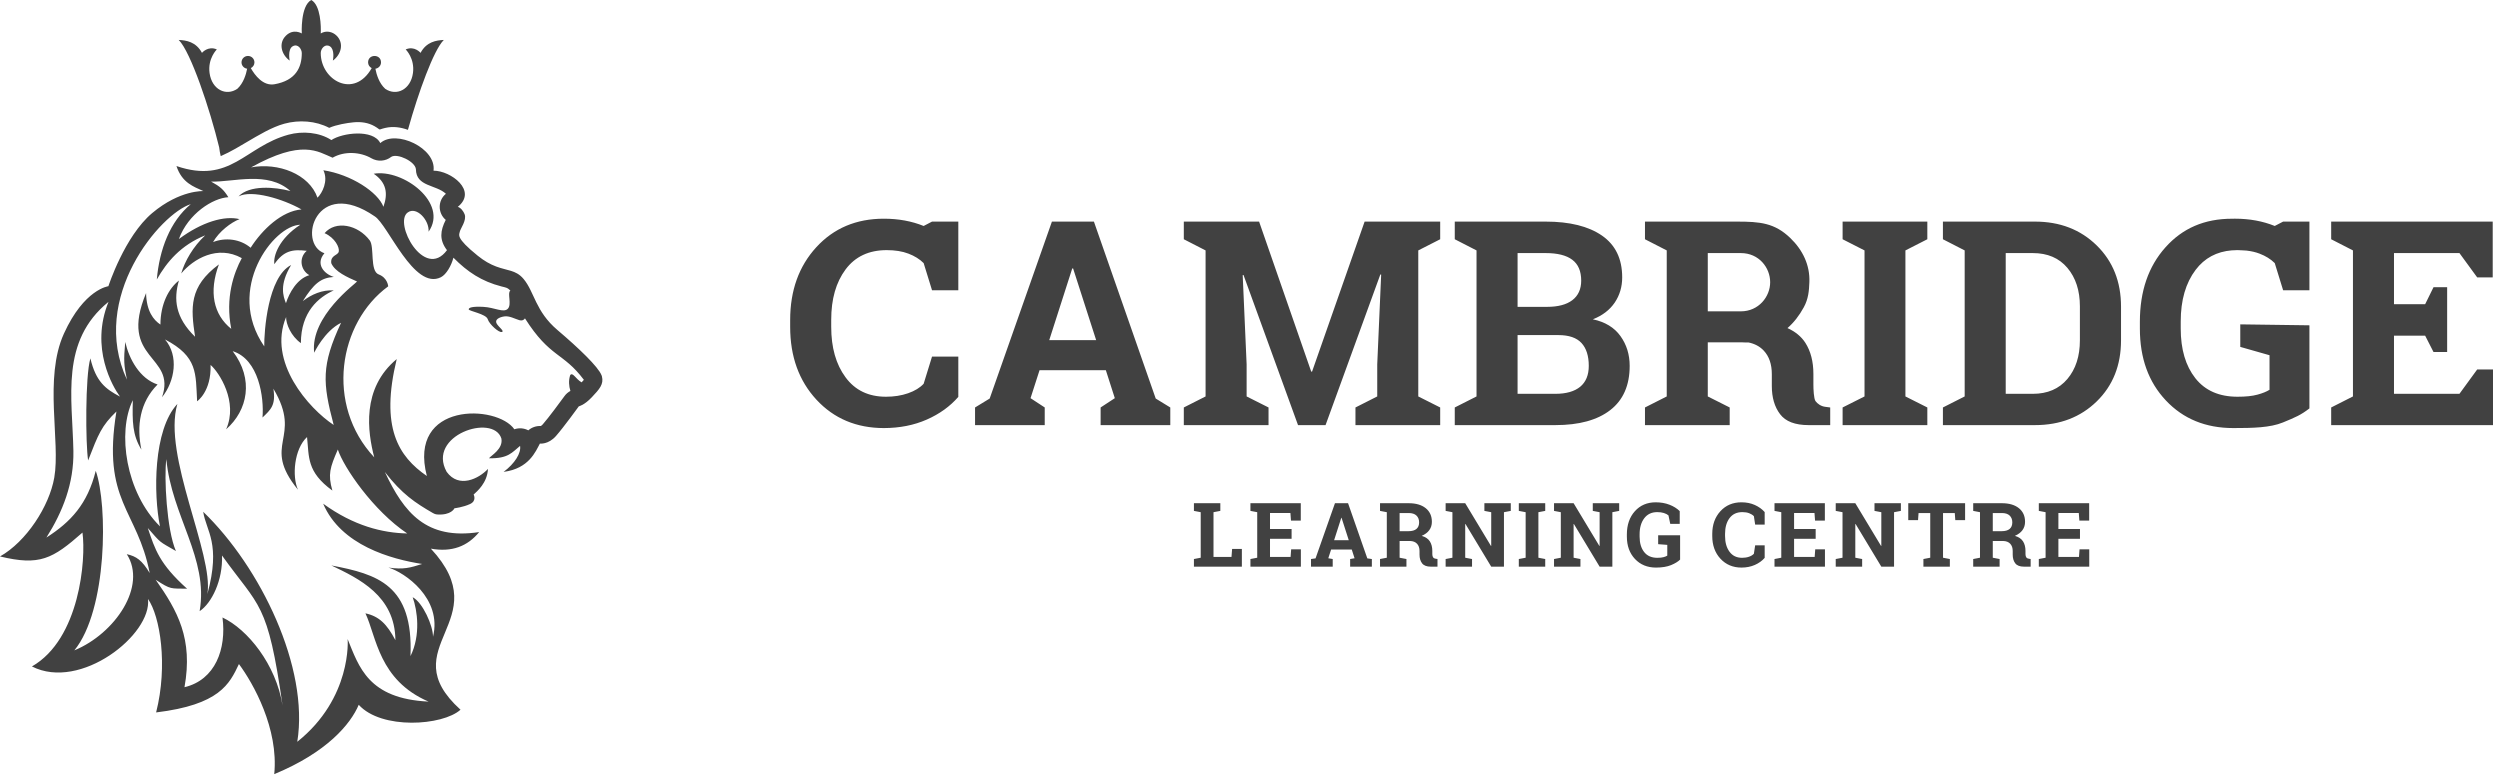 <?xml version="1.0" encoding="UTF-8"?> <svg xmlns="http://www.w3.org/2000/svg" width="309" height="96" viewBox="0 0 309 96" fill="none"> <path d="M118.448 35.875H115.198L114.164 32.52C113.666 32.025 113.037 31.635 112.279 31.347C111.521 31.057 110.626 30.916 109.595 30.916C107.396 30.916 105.701 31.712 104.516 33.298C103.33 34.89 102.738 36.96 102.738 39.519V40.398C102.738 42.956 103.325 45.038 104.51 46.636C105.689 48.24 107.354 49.036 109.506 49.036C110.501 49.036 111.414 48.894 112.243 48.605C113.067 48.316 113.707 47.927 114.164 47.432L114.366 46.775L115.198 44.077H118.448V49.053C117.429 50.227 116.131 51.164 114.549 51.86C112.972 52.556 111.206 52.904 109.245 52.91C105.855 52.904 103.075 51.736 100.912 49.401C98.749 47.06 97.665 44.065 97.665 40.398V39.555C97.665 35.904 98.744 32.903 100.895 30.556C103.052 28.204 105.831 27.031 109.245 27.031C111.05 27.031 112.685 27.331 114.163 27.93V27.93L115.198 27.39H118.448V35.875H118.448ZM285.444 35.875H282.194L281.159 32.52C280.661 32.025 280.033 31.635 279.274 31.347C278.809 31.169 278.291 31.047 277.722 30.979L277.693 30.976L277.68 30.974L277.649 30.971L277.638 30.969H277.636C277.304 30.933 276.956 30.916 276.591 30.916H276.537L276.533 30.916H276.498C276.285 30.919 276.076 30.928 275.872 30.945V27.035C275.994 27.032 276.117 27.03 276.24 27.03C278.046 27.03 279.681 27.331 281.159 27.93V27.929L282.194 27.39H285.444V35.874V35.875ZM295.897 31.281V37.602H299.748L300.782 35.5H302.467V43.51H300.782L299.748 41.488H295.897V48.676H303.987L306.179 45.669H308.135V52.544H288.134V50.363L290.825 49V30.951L288.134 29.571V27.39H308.1V34.283H306.179L303.987 31.281C300.735 31.281 299.282 31.281 295.897 31.281L295.897 31.281ZM220.933 40.551C221.907 40.993 222.643 41.599 223.143 42.374C223.804 43.409 224.135 44.694 224.135 46.219V47.516C224.135 48.077 224.179 49.275 224.399 49.581C224.623 49.89 225.061 50.211 225.577 50.279L226.214 50.363V52.544H223.552C221.875 52.544 220.698 52.096 220.019 51.193C219.334 50.296 218.997 49.136 218.997 47.707V46.255C218.997 45.017 218.666 44.049 217.999 43.337C217.515 42.82 216.883 42.483 216.104 42.325C215.82 42.332 215.529 42.328 215.23 42.31H211.082V49L213.79 50.363V52.544H203.319V50.363L206.009 49V30.951L203.318 29.571L203.319 27.39H214.673C217.547 27.39 219.334 27.552 221.272 29.41C222.848 30.922 223.714 32.798 223.639 34.85C223.599 35.951 223.517 36.942 222.949 37.98C222.385 39.013 221.715 39.874 220.933 40.551H220.933ZM120.517 50.363L122.324 49.26L130.017 27.39H135.208L142.847 49.26L144.648 50.363V52.544H136.037V50.363L137.791 49.213L136.683 45.757H128.488L127.374 49.213L129.128 50.363V52.544H120.516V50.363H120.517ZM129.685 42.043H135.486L132.636 33.18H132.529L129.685 42.043H129.685ZM170.712 33.941L170.611 33.923L163.838 52.544H160.436L153.697 33.988L153.597 34.006L154.083 45.044V49L156.791 50.363V52.544H146.319V50.363L149.01 49V30.951L146.319 29.571V27.39H155.624L162.065 45.928H162.172L168.667 27.39H178.007V29.571L175.299 30.951V49L178.007 50.363V52.544H167.535V50.363L170.226 49V45.044L170.712 33.941H170.712ZM191.045 27.39C194.02 27.39 196.337 27.968 198.002 29.117C199.674 30.273 200.503 31.995 200.503 34.283C200.503 35.451 200.195 36.488 199.579 37.402C198.957 38.316 198.056 39.005 196.876 39.466C198.394 39.79 199.532 40.48 200.29 41.541C201.048 42.597 201.428 43.823 201.428 45.221C201.428 47.626 200.628 49.449 199.028 50.687C197.434 51.925 195.17 52.544 192.243 52.544H179.809V50.363L182.499 49V30.951L179.809 29.571V27.39H191.045H191.045ZM187.572 41.417V48.676H192.242C193.582 48.676 194.607 48.381 195.312 47.803C196.017 47.219 196.373 46.358 196.373 45.22C196.373 43.988 196.071 43.045 195.472 42.396C194.868 41.742 193.919 41.417 192.622 41.417H187.572V41.417ZM187.572 37.927H191.217C192.568 37.927 193.611 37.655 194.34 37.101C195.069 36.547 195.436 35.739 195.436 34.684C195.436 33.516 195.069 32.661 194.334 32.107C193.599 31.553 192.503 31.281 191.045 31.281H187.573V37.927H187.572ZM211.082 38.481H215.175C217.358 38.481 218.793 36.688 218.793 34.881C218.793 33.076 217.397 31.281 215.175 31.281H211.082V38.481ZM227.746 29.571V27.39H238.218L238.218 29.571L235.51 30.951V49L238.218 50.363V52.544H227.746V50.363L230.455 49V30.951L227.746 29.571ZM251.516 27.39C254.61 27.39 257.152 28.375 259.155 30.338C261.158 32.302 262.159 34.82 262.159 37.897V42.06C262.159 45.144 261.158 47.661 259.155 49.614C257.152 51.565 254.61 52.544 251.516 52.544H240.144V50.363L242.834 49V30.951L240.144 29.571V27.39H251.516V27.39ZM247.907 31.281V48.676H251.256C253.075 48.676 254.498 48.062 255.529 46.842C256.559 45.621 257.075 44.029 257.075 42.06V37.862C257.075 35.916 256.559 34.33 255.529 33.109C254.498 31.889 253.075 31.281 251.256 31.281H247.907ZM277.636 30.97C277.303 30.936 276.955 30.918 276.591 30.916L277.636 30.97ZM275.872 30.941C273.979 31.092 272.482 31.896 271.381 33.351C270.154 34.972 269.538 37.101 269.538 39.725V40.621C269.538 43.18 270.142 45.22 271.345 46.748C272.548 48.275 274.285 49.036 276.555 49.036C277.574 49.036 278.398 48.953 279.026 48.776C279.66 48.605 280.152 48.405 280.513 48.175V43.906L276.898 42.876V40.091L285.444 40.208V50.48C284.384 51.299 283.742 51.568 282.171 52.215C280.597 52.864 278.439 52.909 276.033 52.909C272.619 52.909 269.84 51.771 267.701 49.495C265.555 47.219 264.489 44.265 264.489 40.621V39.761C264.489 35.992 265.54 32.929 267.653 30.568C269.765 28.207 272.47 27.035 275.872 27.035V30.941L275.872 30.941Z" fill="#414141"></path> <path d="M147.569 70.039V69.096L148.408 68.934V63.307L147.569 63.146V62.197H150.833V63.146L149.989 63.307V68.833H152.213L152.289 67.848H153.495V70.038H147.569V70.039ZM159.641 66.593H156.973V68.833H159.517L159.587 67.896H160.788V70.039H154.553V69.096L155.392 68.934V63.307L154.553 63.146V62.197H160.777V64.346H159.565L159.495 63.41H156.973V65.381H159.641V66.592V66.593ZM162.039 69.096L162.602 69.015L165.001 62.197H166.619L169 69.015L169.562 69.096V70.039H166.877V69.096L167.424 69L167.078 67.923H164.524L164.177 69L164.723 69.096V70.039H162.039V69.096H162.039ZM164.897 66.765H166.705L165.817 64.002H165.783L164.897 66.765ZM174.111 62.197C175.007 62.197 175.707 62.401 176.217 62.81C176.725 63.218 176.98 63.78 176.98 64.497C176.98 64.892 176.873 65.236 176.66 65.526C176.448 65.817 176.135 66.052 175.723 66.232C176.189 66.368 176.524 66.594 176.729 66.912C176.932 67.23 177.034 67.625 177.034 68.094V68.493C177.034 68.666 177.069 68.8 177.137 68.894C177.205 68.989 177.318 69.046 177.477 69.065L177.673 69.09V70.039H176.854C176.339 70.039 175.977 69.901 175.768 69.623C175.557 69.348 175.453 68.991 175.453 68.552V68.105C175.453 67.725 175.352 67.427 175.147 67.208C174.944 66.991 174.656 66.877 174.285 66.866H172.991V68.934L173.836 69.096V70.039H170.571V69.096L171.41 68.934V63.308L170.571 63.146V62.197H174.111H174.111ZM172.991 65.655H174.082C174.524 65.655 174.853 65.561 175.075 65.376C175.294 65.188 175.404 64.92 175.404 64.567C175.404 64.216 175.294 63.935 175.077 63.725C174.858 63.516 174.537 63.411 174.111 63.411H172.991V65.655L172.991 65.655ZM186.733 62.197V63.146L185.889 63.308V70.039H184.314L181.131 64.762L181.1 64.767V68.934L181.944 69.096V70.039H178.68V69.096L179.519 68.934V63.308L178.68 63.146V62.197H181.1L184.282 67.475L184.315 67.471V63.308L183.47 63.146V62.198H186.733L186.733 62.197ZM187.725 63.146V62.197H190.99V63.146L190.145 63.308V68.934L190.99 69.096V70.039H187.725V69.096L188.57 68.934V63.308L187.725 63.146ZM200.131 62.197V63.146L199.287 63.308V70.039H197.713L194.53 64.762L194.498 64.767V68.934L195.342 69.096V70.039H192.078V69.096L192.917 68.934V63.308L192.078 63.146V62.197H194.498L197.679 67.475L197.713 67.471V63.308L196.868 63.146V62.198H200.131L200.131 62.197ZM207.661 69.166C207.406 69.418 207.031 69.646 206.542 69.848C206.051 70.05 205.43 70.151 204.68 70.153C203.615 70.151 202.749 69.798 202.082 69.089C201.414 68.379 201.081 67.458 201.081 66.322V66.054C201.081 64.879 201.409 63.925 202.068 63.188C202.727 62.453 203.586 62.086 204.647 62.086C205.264 62.086 205.829 62.183 206.339 62.38C206.849 62.575 207.273 62.839 207.614 63.174V64.751H206.444L206.222 63.701C206.078 63.578 205.888 63.48 205.651 63.407C205.415 63.333 205.143 63.297 204.837 63.297C204.148 63.297 203.612 63.55 203.229 64.056C202.847 64.561 202.655 65.225 202.655 66.043V66.322C202.655 67.12 202.843 67.756 203.218 68.232C203.593 68.708 204.135 68.945 204.842 68.945C205.16 68.945 205.417 68.92 205.613 68.865C205.811 68.811 205.964 68.749 206.076 68.677V67.346L204.949 67.26V66.157H207.661V69.166ZM218.115 64.843H216.939L216.779 63.797C216.624 63.642 216.428 63.521 216.192 63.431C215.955 63.341 215.676 63.297 215.355 63.297C214.669 63.297 214.141 63.545 213.771 64.039C213.402 64.535 213.217 65.181 213.217 65.978V66.252C213.217 67.05 213.4 67.699 213.77 68.197C214.137 68.697 214.656 68.945 215.327 68.945C215.637 68.945 215.922 68.901 216.18 68.811C216.437 68.721 216.636 68.6 216.779 68.445L216.939 67.399H218.114V68.951C217.797 69.317 217.392 69.609 216.899 69.826C216.407 70.043 215.857 70.151 215.245 70.153C214.189 70.151 213.322 69.787 212.648 69.059C211.974 68.33 211.635 67.395 211.635 66.252V65.989C211.635 64.852 211.972 63.916 212.642 63.184C213.315 62.451 214.181 62.085 215.245 62.085C215.857 62.085 216.406 62.195 216.897 62.416C217.388 62.637 217.793 62.929 218.114 63.291V64.843L218.115 64.843ZM224.416 66.593H221.749V68.833H224.293L224.363 67.896H225.564V70.039H219.329V69.096L220.167 68.934V63.307L219.329 63.146V62.197H225.553V64.346H224.341L224.271 63.41H221.749V65.381H224.417V66.592L224.416 66.593ZM234.949 62.197V63.146L234.105 63.308V70.039H232.531L229.348 64.762L229.316 64.767V68.934L230.161 69.096V70.039H226.896V69.096L227.735 68.934V63.308L226.896 63.146V62.197H229.316L232.498 67.475L232.531 67.471V63.308L231.687 63.146V62.198H234.949L234.949 62.197ZM242.886 62.197V64.287H241.674L241.61 63.411H240.158V68.934L241.002 69.096V70.039H237.734V69.096L238.578 68.934V63.411H237.134L237.069 64.287H235.861V62.197H242.886H242.886ZM247.428 62.197C248.324 62.197 249.024 62.401 249.534 62.81C250.042 63.218 250.297 63.78 250.297 64.497C250.297 64.892 250.19 65.236 249.977 65.526C249.765 65.817 249.453 66.052 249.04 66.232C249.506 66.368 249.841 66.594 250.046 66.912C250.249 67.23 250.35 67.625 250.35 68.094V68.493C250.35 68.666 250.385 68.8 250.454 68.894C250.522 68.989 250.635 69.046 250.794 69.065L250.989 69.09V70.039H250.171C249.656 70.039 249.294 69.901 249.085 69.623C248.874 69.348 248.771 68.991 248.771 68.552V68.105C248.771 67.725 248.669 67.427 248.465 67.208C248.261 66.991 247.973 66.877 247.601 66.866H246.308V68.934L247.152 69.096V70.039H243.888V69.096L244.727 68.934V63.308L243.888 63.146V62.197H247.428H247.428ZM246.308 65.655H247.4C247.841 65.655 248.171 65.561 248.392 65.376C248.612 65.188 248.721 64.92 248.721 64.567C248.721 64.216 248.612 63.935 248.394 63.725C248.176 63.516 247.854 63.411 247.428 63.411H246.308V65.655V65.655ZM257.085 66.593H254.417V68.833H256.961L257.031 67.896H258.232V70.039H251.997V69.096L252.836 68.934V63.307L251.997 63.146V62.197H258.221V64.346H257.009L256.939 63.41H254.417V65.381H257.085V66.592V66.593Z" fill="#414141"></path> <path d="M36.744 91.684C38.221 82.514 32.214 70.108 25.115 63.253C25.481 65.667 27.337 67.152 25.634 73.424C26.442 68.516 20.052 56.261 21.924 49.927C18.927 53.134 18.966 61.085 19.774 65.061C15.546 60.878 14.459 53.443 16.417 49.462C16.351 52.136 16.363 53.743 17.477 55.575C16.864 52.649 17.284 49.718 19.476 47.524C17.278 46.799 15.959 44.389 15.479 42.266C15.268 44.605 15.318 45.127 15.687 46.928C10.973 36.743 19.874 26.378 23.583 25.232C21.012 27.37 19.705 30.839 19.381 34.547C20.628 32.361 22.328 30.324 25.363 29.086C23.869 30.488 22.854 32.252 22.396 33.802C23.895 32.005 26.881 30.234 29.887 31.904C28.901 33.725 27.822 36.78 28.583 40.648C26.381 38.881 25.79 36.078 27.058 32.68C23.349 35.428 23.573 38.023 24.11 41.623C21.653 39.237 21.443 36.973 22.115 34.675C20.839 35.658 19.837 37.595 19.828 40.118C18.979 39.553 18.102 38.469 18.055 36.224C14.57 44.604 21.861 43.797 20.024 49.101C21.621 47.113 22.123 43.982 20.393 41.955C24.478 44.094 24.173 46.165 24.362 49.599C24.362 49.599 26.127 48.418 26.027 45.106C27.085 46.015 29.467 49.678 27.948 53.062C30.62 50.727 31.415 46.876 28.759 43.403C31.991 44.418 32.65 49.119 32.445 51.605C33.454 50.634 34.115 50.096 33.792 48.044C37.508 54.278 32.185 54.813 36.831 60.531C36.076 58.897 36.35 55.497 37.95 54.019C38.215 56.477 37.883 58.309 41.082 60.633C40.505 58.622 40.787 57.795 41.757 55.56C42.47 57.768 46.164 63.153 50.333 65.935C47.304 65.873 43.733 65.008 39.942 62.254C42.136 67.407 48.363 69.115 52.178 69.707C50.701 70.171 49.897 70.421 48.01 70.153C50.004 70.739 54.689 73.949 53.52 78.707C53.53 77.345 52.25 74.465 51.007 73.816C51.591 75.454 52.015 78.501 50.736 81.096C51.106 72.287 46.659 70.975 40.955 69.888C44.356 71.517 48.827 73.63 48.872 79.127C47.827 77.142 46.861 76.174 45.168 75.808C46.535 78.696 46.81 84.067 52.97 86.719C45.51 86.363 44.373 82.422 42.965 78.986C42.984 79.011 43.517 86.281 36.744 91.684H36.744ZM33.897 95.684C40.403 92.998 43.331 89.505 44.339 87.113C47.145 90.215 54.709 89.708 56.919 87.721C48.316 79.94 61.604 76.803 53.255 67.814C55.864 68.279 57.787 67.522 59.226 65.766C52.695 66.754 49.943 63.396 47.568 58.337C49.678 61.07 51.346 62.162 53.506 63.413C53.678 63.516 53.846 63.575 54.005 63.587C55.788 63.715 56.173 62.822 56.173 62.822C56.173 62.822 57.227 62.702 58.094 62.3C58.964 61.896 58.539 61.126 58.539 61.126C58.966 60.731 60.223 59.695 60.314 57.958C59.186 59.17 56.716 60.406 55.206 58.316C52.717 53.824 60.935 51.069 61.966 54.181C62.23 55.479 60.698 56.299 60.435 56.642C62.841 56.695 63.301 55.901 64.28 55.112C64.436 55.986 63.629 57.296 62.244 58.325C65.385 57.922 66.211 55.783 66.731 54.825C66.731 54.825 67.767 54.973 68.722 53.886C69.676 52.801 71.543 50.221 71.543 50.221C71.543 50.221 72.217 50.088 73.151 49.096C74.085 48.102 74.655 47.491 74.393 46.501C74.38 46.447 74.365 46.408 74.349 46.38C73.938 45.328 71.54 43.033 68.904 40.794C66.165 38.468 66.075 36.113 64.717 34.483C64.462 34.178 64.2 33.964 63.925 33.805C62.956 33.239 61.816 33.347 60.195 32.405C59.836 32.195 59.453 31.934 59.041 31.602C56.255 29.352 56.767 29.022 56.831 28.641C56.898 28.26 57.721 27.218 57.423 26.471C57.282 26.119 56.971 25.685 56.587 25.565C59.057 23.573 55.715 21.094 53.583 21.094C53.961 18.316 48.942 15.97 47.004 17.686C46.118 15.924 42.286 16.415 40.96 17.312C39.454 16.333 37.366 16.184 35.666 16.644C30.28 18.106 28.5 22.808 21.808 20.523C22.498 22.6 23.919 23.065 25.147 23.62C25.147 23.62 22.246 23.451 18.82 26.328C15.391 29.204 13.398 35.376 13.398 35.376C13.398 35.376 10.401 35.73 7.899 41.239C5.399 46.751 7.49 54.566 6.708 59.034C6.086 62.597 3.241 66.955 0 68.777C4.908 69.959 6.487 69.09 10.193 65.826C10.648 69.111 9.864 78.987 3.946 82.373C9.953 85.441 18.808 78.409 18.29 74.034C19.784 76.141 20.776 82.222 19.296 88.057C27.134 87.107 28.367 84.547 29.532 82.076C31.31 84.465 34.452 90.061 33.897 95.684L33.897 95.684ZM47.606 10.971C46.86 10.287 46.537 9.22 46.398 8.494L46.415 8.491H46.416L46.433 8.488H46.433L46.451 8.484H46.452L46.469 8.48H46.47L46.487 8.476H46.487L46.504 8.472H46.505L46.522 8.467H46.522L46.539 8.461H46.539C46.86 8.359 47.093 8.062 47.093 7.71C47.093 6.653 45.495 6.653 45.495 7.71C45.495 8.022 45.678 8.289 45.942 8.419C43.767 12.268 39.644 9.93 39.644 6.558C39.644 6.078 40.051 5.523 40.558 5.636C41.294 5.807 41.256 6.916 41.141 7.49L41.142 7.489V7.49C42.172 6.745 42.547 5.347 41.61 4.415C41.084 3.891 40.286 3.743 39.644 4.135C39.69 3.327 39.651 0.645 38.472 0C37.114 0.746 37.301 4.136 37.301 4.136C37.301 4.136 36.271 3.483 35.334 4.415C34.397 5.347 34.773 6.745 35.803 7.49C35.803 7.49 35.521 6.093 36.177 5.72C36.833 5.347 37.301 6.093 37.301 6.558C37.301 8.351 36.552 9.946 33.929 10.413C32.516 10.663 31.5 9.302 31.001 8.419C31.265 8.29 31.449 8.022 31.449 7.71C31.449 7.271 31.091 6.915 30.65 6.915C30.209 6.915 29.851 7.271 29.851 7.71C29.851 8.113 30.155 8.442 30.547 8.493C30.408 9.219 30.084 10.287 29.339 10.971C27.95 11.926 26.185 11.082 25.903 9.032C25.655 7.217 26.8 6.11 26.8 6.11C25.711 5.628 24.963 6.534 24.963 6.534C24.225 5.155 23.006 4.98 22.089 4.937C23.572 6.398 25.945 13.499 27.088 18.21C27.135 18.609 27.201 18.97 27.282 19.298C28.497 18.776 29.797 17.976 30.511 17.556C31.911 16.736 33.587 15.711 35.154 15.286C36.958 14.796 39.018 14.924 40.689 15.803C41.588 15.408 42.888 15.198 43.694 15.119C44.596 15.031 45.521 15.151 46.312 15.611C47.223 16.142 46.579 16.05 47.628 15.809C48.578 15.59 49.522 15.723 50.42 16.049L50.421 16.046L50.422 16.043L50.423 16.04L50.423 16.037L50.424 16.034L50.425 16.031L50.426 16.03V16.027L50.426 16.025L50.427 16.024L50.428 16.022V16.02L50.429 16.018L50.429 16.017V16.016L50.43 16.014V16.012L50.431 16.009L50.431 16.008L50.435 15.996L50.435 15.993L50.436 15.991L50.437 15.988L50.439 15.982L50.44 15.978L50.455 15.924V15.924C51.7 11.471 53.597 6.176 54.855 4.937C53.937 4.98 52.719 5.155 51.98 6.534C51.98 6.534 51.232 5.628 50.143 6.11C50.143 6.11 51.289 7.217 51.041 9.032C50.758 11.081 48.994 11.925 47.605 10.972V10.971L47.606 10.971ZM51.407 20.915C51.427 23.091 53.886 22.799 55.116 23.953C54.093 24.776 54.099 26.341 55.093 27.177C54.413 28.52 54.276 29.646 55.246 30.921C52.457 34.699 48.587 27.518 50.401 26.256C51.48 25.476 53.078 27.204 52.974 28.636C55.458 25.106 49.831 20.848 46.189 21.474C47.796 22.578 47.966 23.925 47.392 25.56C46.716 23.749 43.397 21.568 39.969 21.044C40.609 22.353 39.832 23.867 39.24 24.435C38.217 21.506 34.388 20.062 31.032 20.687C37.352 17.18 39.263 18.729 41.108 19.493C42.573 18.641 44.556 18.777 45.903 19.561C46.688 20.009 47.657 19.946 48.37 19.38C49.127 18.92 51.322 19.963 51.407 20.915V20.915ZM26.09 22.446C28.928 22.52 33.08 21.096 35.897 23.613C33.925 23.093 30.827 22.85 29.48 24.277C31.101 23.419 34.986 24.588 37.269 25.885C34.831 26.083 32.429 28.352 30.978 30.622C29.681 29.523 27.848 29.328 26.332 29.922C27.083 28.604 28.563 27.482 29.608 27.085C27.754 26.624 24.974 27.418 22.109 29.547C23.259 26.4 26.32 24.473 28.226 24.375C27.642 23.431 27.202 23.05 26.09 22.446V22.446ZM38.234 34.01C36.696 34.471 35.75 36.203 35.343 37.477C34.996 36.597 34.501 35.21 35.984 32.757C33.09 34.231 32.638 40.987 32.662 42.813C27.787 35.736 33.827 27.838 37.117 27.78C34.472 29.501 33.755 31.654 33.911 32.653C35.065 30.975 36.173 30.79 37.913 31.001C36.891 31.881 37.158 33.409 38.234 34.01L38.234 34.01ZM9.072 55.739C8.944 49.12 7.428 42.165 13.411 37.308C11.1 42.993 13.945 47.833 14.834 49.021C13.056 48.095 11.851 47.173 11.172 44.294C10.525 46.48 10.573 54.912 10.892 56.91C12.173 53.616 12.549 52.638 14.39 50.86C12.564 62.007 16.982 62.962 18.503 70.831C17.555 69.245 16.846 68.753 15.67 68.496C18.196 72.423 14.251 78.29 9.188 80.387C13.279 75.389 13.329 62.416 11.835 58.193C10.813 62.292 8.764 64.505 5.736 66.441C7.752 63.255 9.142 59.752 9.072 55.739L9.072 55.739ZM21.744 68.107C20.611 65.529 20.255 58.973 20.561 56.747C21.195 63.774 25.814 69.015 24.673 75.541C26.169 74.553 27.558 71.701 27.44 68.66C32.081 75.141 33.082 74.3 34.924 87.194C34.109 82.111 30.607 77.79 27.5 76.32C28.005 80.217 26.612 84.029 22.803 84.939C23.877 78.951 21.96 75.52 19.241 71.656C21.185 72.919 21.055 72.714 23.121 72.765C19.713 69.704 19.16 67.922 18.27 65.267C19.977 67.213 19.583 66.853 21.744 68.107L21.744 68.107ZM71.888 47.258C71.153 46.846 70.811 45.973 70.481 46.355C70.25 47.035 70.319 47.721 70.502 48.32C70.217 48.474 69.967 48.686 69.775 48.952C69.27 49.646 67.807 51.631 67.079 52.458C66.96 52.593 66.876 52.64 66.837 52.655C66.274 52.629 65.721 52.821 65.299 53.19C64.774 52.913 64.149 52.86 63.574 53.059C61.453 49.977 50.364 49.638 52.76 58.835C49.236 56.41 46.975 52.836 49.035 44.382C44.645 48.016 45.443 53.413 46.257 56.527C40.191 50.042 41.811 39.91 47.982 35.392C47.982 35.392 47.92 34.34 46.803 33.917C45.69 33.495 46.305 30.517 45.698 29.713C44.222 27.753 41.474 27.22 40.118 28.819C41.415 29.393 41.991 30.609 41.87 31.103C41.749 31.599 40.825 31.527 40.944 32.528C41.392 33.592 42.962 34.278 44.131 34.793C44.066 34.973 38.304 39.098 38.833 43.593C38.833 43.593 40.097 40.918 42.156 39.898C39.702 45.152 39.865 47.306 41.244 52.526C38.169 50.495 33.038 44.729 35.363 39.188C35.344 40.047 35.967 41.54 37.189 42.412C37.197 38.532 39.381 36.735 41.255 35.894C39.837 35.801 38.496 36.391 37.425 37.219C38.776 35.076 39.653 34.328 41.26 34.231C40.034 33.853 38.963 32.612 40.101 31.302C36.689 30.115 39.059 21.747 46.31 26.737C47.95 27.746 51.163 35.93 54.494 34.266C55.163 33.931 55.798 32.817 56.042 31.85C57.788 33.616 59.536 34.773 61.981 35.404C62.478 35.533 62.727 35.531 63.085 35.931C63.081 35.934 63.077 35.934 63.074 35.937C62.67 36.174 63.288 37.633 62.765 38.165C62.241 38.698 61.127 38 59.746 37.928C58.365 37.858 57.927 38.022 57.932 38.237C57.941 38.45 60.075 38.8 60.279 39.443C60.479 40.085 61.652 41.132 62.025 41.035C62.397 40.937 61.636 40.443 61.381 39.98C61.127 39.517 61.677 39.21 62.316 39.11C62.953 39.008 63.66 39.419 64.198 39.576C64.522 39.67 64.759 39.553 64.885 39.35C68.009 44.265 69.579 43.498 72.166 46.946C72.089 47.038 71.992 47.145 71.888 47.258L71.888 47.258Z" fill="#414141"></path> </svg> 